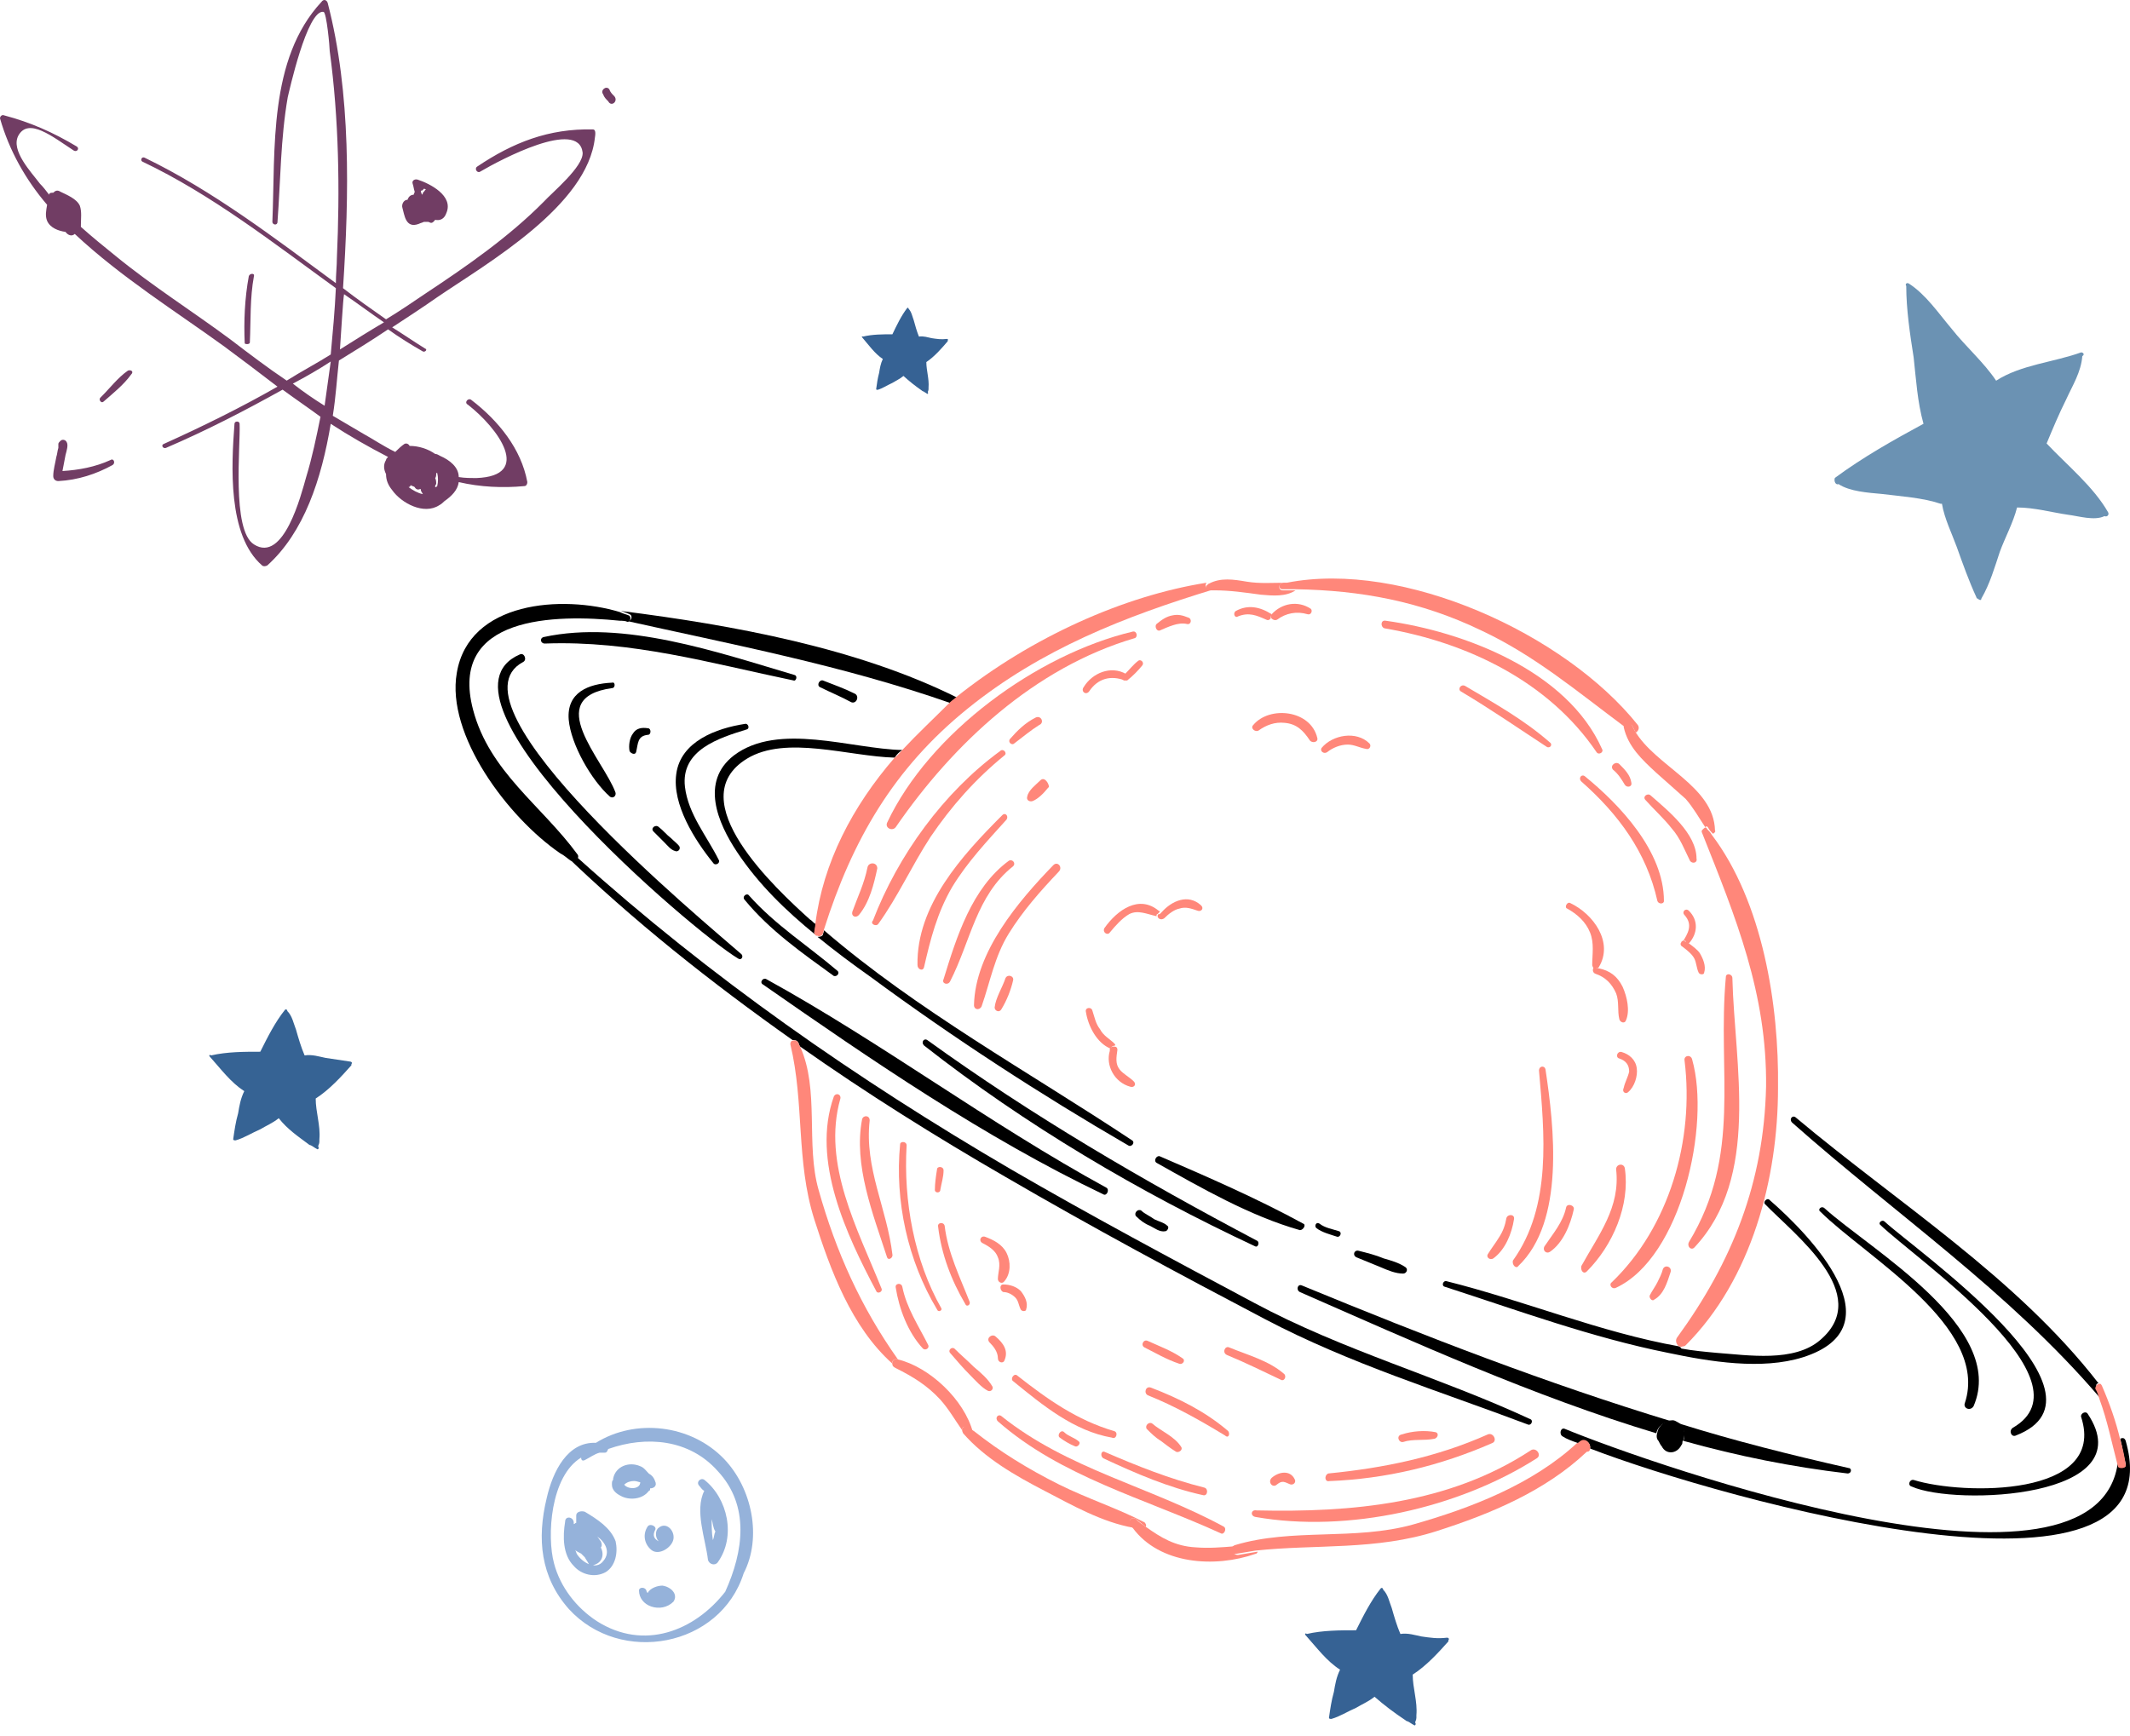 <?xml version="1.0" encoding="UTF-8"?> <svg xmlns="http://www.w3.org/2000/svg" width="173" height="141" viewBox="0 0 173 141" fill="none"> <path d="M8.982 37.368C7.734 37.94 6.404 38.184 5.073 38.266C5.156 37.858 5.239 37.368 5.323 36.96C5.406 36.634 5.572 36.144 5.406 35.899C5.323 35.736 5.073 35.654 4.907 35.817C4.824 35.899 4.74 35.981 4.74 36.062C4.74 36.144 4.74 36.144 4.74 36.225C4.74 36.307 4.74 36.307 4.74 36.389C4.657 36.634 4.657 36.879 4.574 37.123C4.491 37.613 4.325 38.184 4.325 38.674C4.325 38.919 4.491 39.082 4.74 39.082C6.321 39.001 7.818 38.511 9.148 37.776C9.398 37.613 9.231 37.205 8.982 37.368ZM48.153 10.514C44.577 10.432 41.666 11.575 38.756 13.534C38.506 13.697 38.756 14.105 39.005 13.942C40.668 12.963 46.989 9.616 47.322 12.391C47.405 13.534 44.827 15.656 44.161 16.391C41.334 19.248 37.924 21.615 34.597 23.819C33.516 24.553 32.435 25.288 31.354 25.941C30.189 25.125 29.025 24.308 27.861 23.411C28.36 15.82 28.526 7.576 26.613 0.229C26.53 -0.015 26.281 -0.097 26.114 0.148C21.79 4.8 22.372 12.146 22.122 18.023C22.122 18.268 22.538 18.35 22.538 18.023C22.788 14.677 22.788 11.249 23.37 7.902C23.453 7.576 24.95 0.719 26.281 0.964C26.53 1.046 26.78 3.821 26.78 4.147C27.528 9.698 27.611 15.412 27.362 20.962C27.362 21.615 27.279 22.268 27.279 23.003C22.289 19.329 17.299 15.493 11.726 12.8C11.477 12.718 11.394 13.044 11.56 13.126C17.215 15.82 22.206 19.738 27.279 23.411C27.195 25.206 27.029 27.002 26.863 28.798C25.698 29.532 24.451 30.185 23.287 30.92C21.706 29.859 20.209 28.716 18.712 27.573C15.635 25.288 12.392 23.247 9.398 20.799C8.483 20.064 7.485 19.248 6.57 18.432C6.57 18.35 6.57 18.268 6.57 18.268C6.57 17.779 6.653 17.207 6.487 16.718C6.237 16.146 5.406 15.82 4.907 15.575C4.657 15.412 4.491 15.493 4.325 15.656C4.158 15.656 3.992 15.656 3.992 15.82C3.743 15.493 3.493 15.167 3.243 14.922C2.578 14.024 0.832 12.228 1.497 11.004C2.329 9.535 4.242 11.085 5.988 12.228C6.237 12.391 6.487 12.065 6.237 11.902C4.325 10.759 2.495 9.943 0.333 9.371C0.166 9.29 0 9.453 0 9.616C0.748 12.228 2.079 14.595 3.826 16.636C3.742 17.126 3.659 17.534 3.826 17.942C4.075 18.513 4.74 18.758 5.323 18.84C5.489 19.085 5.822 19.248 6.071 19.003C9.814 22.513 14.388 25.37 18.213 28.145C19.544 29.124 21.041 30.267 22.538 31.41C19.544 33.124 16.384 34.675 13.307 36.062C13.057 36.144 13.223 36.47 13.473 36.389C16.716 35.001 19.877 33.369 22.954 31.655C23.952 32.389 25.033 33.124 26.031 33.858C25.698 35.491 25.366 37.123 24.867 38.756C24.451 40.225 23.037 45.776 20.625 44.225C18.796 43.082 19.544 36.144 19.461 34.43C19.461 34.185 19.045 34.185 19.045 34.43C18.796 37.776 18.463 43.49 21.291 45.939C21.374 46.02 21.54 46.02 21.706 45.939C24.7 43.245 26.114 38.919 26.863 34.43C28.36 35.409 29.94 36.307 31.52 37.123C31.437 37.205 31.354 37.287 31.354 37.368C31.104 37.776 31.187 38.184 31.354 38.511C31.354 39.001 31.52 39.409 31.853 39.817C32.601 40.878 34.431 41.858 35.678 41.041C35.845 40.96 36.011 40.797 36.094 40.715C36.676 40.307 37.175 39.817 37.259 39.164C39.005 39.572 40.835 39.654 42.581 39.49C42.748 39.49 42.831 39.327 42.831 39.164C42.332 36.47 40.502 34.185 38.257 32.471C38.007 32.308 37.674 32.716 38.007 32.879C40.419 34.756 43.33 38.674 38.672 38.837C38.257 38.837 37.758 38.837 37.259 38.756C37.259 37.94 36.51 37.368 35.762 37.042C35.595 36.96 35.512 36.879 35.346 36.879C34.764 36.47 34.015 36.225 33.267 36.225C33.183 36.062 33.017 35.981 32.851 36.062C32.601 36.226 32.352 36.47 32.102 36.715C31.104 36.226 30.273 35.654 29.524 35.246C28.692 34.756 27.861 34.267 27.029 33.777C27.279 32.226 27.362 30.757 27.528 29.288C28.859 28.471 30.189 27.655 31.52 26.757C32.435 27.41 33.35 27.982 34.348 28.553C34.514 28.634 34.764 28.39 34.514 28.308C33.599 27.737 32.768 27.165 31.853 26.594C33.1 25.778 34.348 24.962 35.512 24.145C39.587 21.37 47.737 16.718 48.32 11.167C48.403 10.677 48.32 10.514 48.153 10.514ZM26.364 32.961C25.449 32.389 24.617 31.818 23.786 31.165C24.867 30.593 25.865 30.022 26.863 29.369C26.696 30.593 26.53 31.736 26.364 32.961ZM35.429 38.429H35.512C35.595 38.756 35.595 39.164 35.512 39.49C35.429 39.572 35.429 39.572 35.346 39.572C35.346 39.572 35.346 39.572 35.346 39.49C35.346 39.409 35.429 39.327 35.429 39.327C35.429 39.164 35.429 39.001 35.346 38.837C35.429 38.756 35.429 38.593 35.429 38.429ZM33.35 39.409C33.433 39.49 33.599 39.49 33.682 39.572C33.766 39.735 33.932 39.817 34.098 39.735H34.181V39.817C34.181 39.899 34.265 39.98 34.348 40.144C33.932 40.062 33.516 39.817 33.183 39.572C33.267 39.572 33.35 39.49 33.35 39.409ZM27.611 28.39C27.694 27.247 27.861 24.308 27.944 23.9C29.025 24.635 30.106 25.451 31.187 26.186C29.94 26.92 28.776 27.655 27.611 28.39ZM10.396 30.104C9.564 30.675 8.899 31.573 8.15 32.308C7.984 32.471 8.233 32.797 8.4 32.634C9.148 31.981 10.063 31.247 10.645 30.43C10.895 30.185 10.645 30.022 10.396 30.104ZM49.9 7.82C49.734 7.657 49.567 7.494 49.484 7.249C49.235 6.923 48.736 7.331 48.985 7.657C49.068 7.902 49.234 8.065 49.401 8.229C49.65 8.718 50.233 8.229 49.9 7.82ZM20.293 27.818C20.376 26.023 20.293 24.227 20.625 22.431C20.709 22.186 20.293 22.186 20.209 22.431C19.877 24.227 19.794 26.104 19.877 27.9C19.96 27.982 20.293 27.982 20.293 27.818ZM34.015 18.187C34.181 18.105 34.265 18.105 34.431 18.023C34.514 18.023 34.68 18.023 34.764 18.023C34.847 18.023 34.93 18.105 35.013 18.105C35.179 18.105 35.263 17.942 35.346 17.86C35.762 17.942 36.094 17.779 36.261 17.289C36.843 15.901 34.93 14.922 33.932 14.595C33.682 14.514 33.433 14.677 33.516 14.922C33.599 15.167 33.599 15.33 33.682 15.575C33.682 15.656 33.599 15.738 33.599 15.82C33.35 15.82 33.183 15.983 33.1 16.228C32.768 16.228 32.601 16.636 32.684 16.881C32.851 17.452 32.934 18.595 34.015 18.187ZM34.431 15.33C34.514 15.33 34.597 15.412 34.597 15.412C34.514 15.412 34.514 15.493 34.431 15.575L34.348 15.656C34.348 15.738 34.348 15.738 34.265 15.82C34.265 15.738 34.181 15.656 34.181 15.493C34.348 15.493 34.348 15.412 34.431 15.33Z" fill="#713D64"></path> <path d="M25.041 92.941C25.041 92.941 25.141 93.041 25.241 93.041C25.441 93.141 25.541 93.241 25.741 93.341C25.841 93.441 25.941 93.241 25.841 93.141C25.841 93.041 25.941 92.941 25.941 92.741C25.941 92.641 25.941 92.641 25.941 92.541C26.041 91.441 25.641 90.341 25.641 89.241C26.741 88.541 27.741 87.441 28.541 86.541V86.441C28.641 86.341 28.541 86.241 28.441 86.241C27.741 86.141 27.141 86.041 26.441 85.941C25.941 85.841 25.341 85.641 24.741 85.741C24.441 85.041 24.241 84.341 24.041 83.641C23.841 83.141 23.741 82.541 23.341 82.141C23.341 82.041 23.241 81.941 23.141 82.041C22.341 83.041 21.741 84.241 21.141 85.441C19.841 85.441 18.441 85.441 17.141 85.741C17.041 85.641 16.941 85.741 17.041 85.841C17.941 86.841 18.741 87.941 19.841 88.641C19.541 89.241 19.441 89.841 19.341 90.441C19.141 91.141 19.041 91.841 18.941 92.541C18.941 92.641 19.041 92.641 19.141 92.641C19.841 92.441 20.441 92.041 21.141 91.741C21.641 91.441 22.141 91.241 22.641 90.841C23.341 91.741 24.241 92.341 25.041 92.941Z" fill="#366394"></path> <path d="M58.801 118.513C56.101 115.713 51.601 115.213 48.401 117.213C46.101 117.113 44.901 119.513 44.401 121.713C43.601 125.013 43.901 128.113 46.201 130.713C50.401 135.313 58.501 133.813 60.401 127.813C61.901 124.913 61.101 120.913 58.801 118.513ZM58.901 129.313C56.401 132.513 52.301 134.113 48.501 131.713C46.801 130.613 45.501 128.913 45.001 127.013C44.401 124.813 44.701 119.913 47.201 118.413C47.201 118.613 47.301 118.713 47.501 118.613C47.901 118.413 48.301 118.113 48.701 118.013C48.801 118.013 49.001 118.013 49.101 118.013C49.301 118.013 49.301 117.913 49.401 117.713C52.501 116.613 56.001 116.913 58.301 119.513C60.901 122.313 60.401 126.013 58.901 129.313ZM47.501 122.813C47.201 122.713 46.801 122.813 46.801 123.113C46.801 123.313 46.801 123.513 46.801 123.713C46.701 123.713 46.701 123.813 46.601 123.813V123.713C46.601 123.213 45.901 123.113 45.901 123.613C45.701 124.813 45.701 126.313 46.601 127.213C47.201 127.913 48.301 128.213 49.201 127.713C50.001 127.213 50.201 126.113 50.001 125.213C49.601 124.113 48.501 123.413 47.501 122.813ZM49.001 126.813C48.401 127.613 47.301 126.913 46.901 126.313C46.801 126.213 46.801 126.013 46.701 125.913C46.801 126.013 47.001 126.113 47.201 126.213C47.301 126.313 47.401 126.413 47.501 126.513C47.601 126.713 47.701 126.813 47.801 127.013C47.901 127.213 48.101 127.213 48.301 127.113C48.901 126.913 49.101 126.313 48.801 125.713C48.901 125.613 48.901 125.413 48.801 125.213C48.701 125.113 48.601 124.913 48.501 124.813C49.201 125.313 49.601 126.113 49.001 126.813ZM52.801 120.913C53.101 120.913 53.401 120.713 53.201 120.313C53.101 120.013 52.901 119.813 52.701 119.713C52.501 119.513 52.301 119.213 52.001 119.113C51.101 118.713 50.001 119.113 49.801 120.113V120.213C49.701 120.313 49.701 120.413 49.701 120.613C49.701 121.013 50.001 121.313 50.401 121.513C51.101 121.913 52.201 121.813 52.701 121.113C52.801 121.113 52.801 121.013 52.801 120.913ZM50.701 120.613C50.901 120.413 51.201 120.313 51.501 120.313C51.701 120.313 51.901 120.413 52.001 120.413C52.001 121.013 51.001 121.013 50.701 120.613ZM57.201 120.213C56.901 120.013 56.501 120.413 56.801 120.713C56.901 120.813 57.001 121.013 57.201 121.113C56.401 122.713 57.301 125.013 57.501 126.713C57.601 127.113 58.101 127.213 58.301 126.913C59.801 124.813 59.101 121.713 57.201 120.213ZM57.901 125.113C57.801 124.513 57.801 123.913 57.801 123.413C57.901 123.713 57.901 124.113 58.101 124.413C58.001 124.613 58.001 124.913 57.901 125.113ZM53.801 128.813C53.401 128.813 52.801 129.013 52.601 129.413C52.501 129.313 52.501 129.213 52.501 129.213C52.401 128.913 51.901 128.913 51.901 129.213C51.901 129.813 52.301 130.313 52.901 130.513C53.501 130.713 54.201 130.613 54.701 130.113C55.101 129.513 54.501 128.913 53.801 128.813ZM53.501 125.213C53.401 125.213 53.401 125.213 53.501 125.213C53.101 125.013 53.001 124.713 53.201 124.313C53.401 124.013 52.801 123.713 52.601 124.013C52.201 124.613 52.301 125.413 52.901 125.913C53.501 126.413 54.601 125.713 54.701 125.013C54.801 124.313 54.101 123.613 53.501 124.113C53.201 124.313 53.201 124.913 53.501 125.213Z" fill="#95B2DA"></path> <path d="M51.045 50.428C50.868 50.428 50.604 50.428 50.427 50.34C59.517 52.37 68.43 54.046 77.255 57.135C77.431 56.958 77.608 56.87 77.784 56.694C69.665 52.634 59.517 50.781 50.427 49.634C50.692 49.722 50.957 49.81 51.133 49.898C51.398 49.987 51.31 50.428 51.045 50.428Z" fill="black"></path> <path d="M64.812 84.668C64.9 84.757 64.9 84.933 64.988 85.021C70.371 88.816 76.019 92.346 81.667 95.611C88.639 99.671 95.699 103.465 102.758 107.172C109.642 110.79 116.878 112.996 124.115 115.732C124.379 115.82 124.556 115.379 124.291 115.29C116.878 111.849 109.112 109.731 101.876 105.848C95.257 102.318 88.639 98.788 82.108 94.993C69.577 87.669 57.664 79.374 46.898 69.666C46.809 69.843 46.633 69.843 46.456 69.754C46.191 69.578 45.839 69.401 45.574 69.137C51.398 74.785 57.752 79.815 64.371 84.492C64.459 84.492 64.724 84.492 64.812 84.668Z" fill="black"></path> <path d="M129.145 117.674C139.911 121.821 176.975 132.146 172.651 117.056C172.563 116.791 172.386 116.791 172.21 116.879C172.386 117.585 172.475 118.291 172.651 118.909C172.739 119.262 172.21 119.35 172.122 118.997C172.122 118.909 172.033 118.733 172.033 118.644C170.621 131.793 134.175 118.997 127.115 116.085C126.762 115.909 126.586 116.526 126.939 116.703C127.203 116.879 127.644 117.056 128.174 117.232C128.262 117.144 128.262 117.144 128.35 117.144C128.703 116.791 129.233 117.232 129.145 117.674Z" fill="black"></path> <path d="M170.445 112.378C163.738 103.73 154.119 97.729 145.824 90.757C145.559 90.581 145.294 90.934 145.559 91.199C154.031 98.7 163.12 104.877 170.533 113.525C170.533 113.614 170.621 113.614 170.71 113.614C170.621 113.349 170.445 112.996 170.357 112.731C170.18 112.555 170.268 112.378 170.445 112.378Z" fill="black"></path> <path d="M136.381 109.378C129.938 108.23 123.849 105.671 117.495 104.083C117.231 103.994 117.054 104.436 117.319 104.524C123.32 106.465 129.321 108.672 135.498 109.907C138.851 110.613 143.087 111.319 146.441 110.26C154.207 107.789 147.059 100.376 143.705 97.464C143.529 97.288 143.176 97.641 143.352 97.817C145.735 100.288 152.177 105.142 147.853 108.848C145.735 110.701 141.94 110.084 139.469 109.907C138.498 109.819 137.528 109.731 136.557 109.554C136.557 109.466 136.469 109.466 136.381 109.378Z" fill="black"></path> <path d="M106.906 99.758C107.347 100.112 108.053 100.288 108.583 100.465C108.847 100.553 109.024 100.112 108.759 100.023C108.23 99.847 107.612 99.758 107.171 99.406C106.906 99.229 106.73 99.582 106.906 99.758Z" fill="black"></path> <path d="M66.4 76.109C67.812 77.256 69.224 78.315 70.725 79.374C77.431 84.316 84.491 88.905 91.639 93.052C91.904 93.229 92.257 92.787 91.904 92.611C83.52 87.051 74.519 82.109 66.93 75.579C66.93 75.667 66.842 75.844 66.842 75.932C66.753 76.109 66.489 76.109 66.4 76.109Z" fill="black"></path> <path d="M66.224 75.05C66.047 74.961 65.959 74.785 65.782 74.697C63.047 72.226 55.193 64.989 60.664 61.636C63.841 59.694 68.959 61.459 72.666 61.548C72.842 61.283 73.019 61.106 73.284 60.93C69.136 60.842 63.223 58.635 59.605 61.371C56.869 63.489 58.281 66.843 59.87 69.225C61.635 71.873 63.841 73.991 66.224 75.932C66.224 75.844 66.135 75.844 66.135 75.756C66.224 75.491 66.224 75.314 66.224 75.05Z" fill="black"></path> <path d="M105.847 99.406C102.14 97.376 98.081 95.611 94.198 93.934C93.933 93.846 93.669 94.287 93.933 94.464C97.552 96.494 101.523 98.788 105.582 99.935C105.847 99.935 106.112 99.494 105.847 99.406Z" fill="black"></path> <path d="M110.171 102.141C110.789 102.405 111.495 102.67 112.112 102.935C112.73 103.2 113.348 103.464 113.966 103.464C114.23 103.464 114.407 103.111 114.142 102.935C113.613 102.582 112.995 102.405 112.377 102.229C111.759 101.964 111.053 101.788 110.347 101.611C109.994 101.523 109.818 101.964 110.171 102.141Z" fill="black"></path> <path d="M73.283 60.93C73.107 61.106 72.93 61.371 72.666 61.548C69.224 65.519 66.841 70.108 66.224 75.05C66.224 75.314 66.135 75.491 66.135 75.756C66.135 75.844 66.135 75.932 66.224 75.932C66.224 76.02 66.312 76.02 66.4 76.02C66.576 76.109 66.753 76.02 66.841 75.844C66.841 75.756 66.93 75.579 66.93 75.491C69.224 68.255 72.577 62.43 78.578 57.577C84.579 52.723 91.374 50.075 98.611 47.869C98.522 47.869 98.346 47.869 98.258 47.869C97.993 47.869 97.816 47.605 97.993 47.34C91.286 48.399 83.785 51.752 77.696 56.606C77.519 56.782 77.343 56.871 77.166 57.047C75.843 58.371 74.519 59.606 73.283 60.93Z" fill="#FF877A"></path> <path d="M98.258 47.958C98.346 47.958 98.522 47.958 98.611 47.958C99.934 47.958 101.082 48.134 102.405 48.311C103.376 48.399 104.435 48.487 105.229 47.958C104.876 47.958 104.523 47.958 104.17 47.958C103.817 47.958 103.817 47.428 104.17 47.34C104.259 47.34 104.347 47.34 104.435 47.34C103.376 47.34 102.317 47.428 101.258 47.252C100.199 47.075 99.14 46.899 98.169 47.428C98.081 47.428 98.081 47.516 98.081 47.516C97.816 47.605 97.993 47.958 98.258 47.958Z" fill="#FF877A"></path> <path d="M104.17 47.869C104.523 47.869 104.876 47.869 105.229 47.869C110.524 47.957 115.378 48.84 120.32 51.222C124.644 53.252 128.085 56.164 131.88 58.988C131.968 58.723 132.41 58.635 132.586 58.988C132.674 59.165 132.763 59.341 132.851 59.518C133.027 59.429 133.204 59.165 133.027 58.9C127.115 51.487 113.966 45.486 104.523 47.339C104.435 47.339 104.347 47.339 104.258 47.339C103.817 47.339 103.817 47.869 104.17 47.869Z" fill="#FF877A"></path> <path d="M131.88 58.9C131.88 58.988 131.88 58.988 131.88 59.076C132.233 60.664 133.38 61.723 134.527 62.782C135.322 63.488 136.116 64.194 136.91 64.9C137.528 65.606 137.969 66.401 138.498 67.195C138.587 67.106 138.675 67.106 138.763 67.283C138.851 67.46 139.028 67.636 139.116 67.724C139.204 67.724 139.381 67.548 139.293 67.46C139.204 63.841 134.439 62.253 132.762 59.341C132.674 59.164 132.586 58.988 132.498 58.811C132.409 58.547 131.968 58.635 131.88 58.9Z" fill="#FF877A"></path> <path d="M138.411 67.284C138.322 67.372 138.146 67.46 138.234 67.636C140.97 74.52 143.529 80.697 143.441 88.287C143.264 96.052 140.705 102.495 136.204 108.672C136.028 108.937 136.204 109.29 136.381 109.378C136.469 109.378 136.557 109.466 136.646 109.378C136.734 109.378 136.822 109.378 136.91 109.29C142.294 103.907 144.412 95.699 144.412 88.375C144.5 81.668 143.176 73.284 139.028 67.813C138.94 67.636 138.764 67.46 138.675 67.372C138.587 67.195 138.499 67.195 138.411 67.284Z" fill="#FF877A"></path> <path d="M72.93 110.436C69.93 106.2 67.9 101.7 66.488 96.669C65.429 92.963 66.576 88.551 64.988 85.021C64.9 84.932 64.9 84.756 64.812 84.668C64.723 84.491 64.459 84.491 64.282 84.579C64.194 84.668 64.194 84.756 64.194 84.844C65.341 89.61 64.635 94.287 66.135 99.052C67.459 103.2 69.136 107.789 72.489 110.789C72.401 110.613 72.577 110.348 72.93 110.436Z" fill="#FF877A"></path> <path d="M78.578 115.997C78.755 116.085 78.931 116.262 79.02 116.35C78.314 113.702 75.49 111.055 72.93 110.437C72.578 110.349 72.401 110.614 72.489 110.878C72.489 110.967 72.578 111.055 72.754 111.143C74.166 111.849 75.313 112.555 76.372 113.702C77.078 114.497 77.519 115.291 78.137 116.173C78.137 115.909 78.402 115.82 78.578 115.997Z" fill="#FF877A"></path> <path d="M92.257 123.409C92.522 123.586 92.786 123.85 93.051 124.027C93.139 123.939 93.051 123.762 92.963 123.674C90.757 122.527 88.286 121.732 85.991 120.585C83.52 119.35 81.226 117.938 79.108 116.261C78.931 116.173 78.755 115.996 78.667 115.908C78.49 115.732 78.225 115.908 78.137 116.085C78.137 116.173 78.137 116.261 78.225 116.438C79.99 118.467 82.461 119.879 84.844 121.115C87.05 122.262 89.521 123.674 92.08 124.115C91.992 124.027 91.992 124.027 91.904 123.939C91.551 123.586 91.904 123.144 92.257 123.409Z" fill="#FF877A"></path> <path d="M100.287 125.615C99.228 125.703 98.169 125.792 97.111 125.703C95.434 125.615 94.287 124.909 93.051 124.027C92.786 123.85 92.522 123.674 92.257 123.409C91.904 123.144 91.551 123.585 91.816 123.938C91.904 124.027 91.904 124.027 91.992 124.115C94.198 127.115 98.699 127.38 101.964 126.233C102.052 126.233 102.141 126.145 102.141 126.056C101.611 126.145 101.082 126.233 100.552 126.321C100.023 126.321 99.934 125.703 100.287 125.615Z" fill="#FF877A"></path> <path d="M129.145 117.673C129.233 117.232 128.704 116.702 128.262 117.144C128.174 117.232 128.174 117.232 128.086 117.232C124.468 120.585 119.437 122.527 114.76 123.85C109.995 125.174 104.965 124.115 100.288 125.527C99.846 125.704 99.935 126.321 100.376 126.233C100.905 126.145 101.435 126.057 101.964 125.968C106.906 125.439 111.76 125.968 116.702 124.38C121.114 122.968 125.527 121.115 128.88 117.938C129.057 117.938 129.145 117.85 129.145 117.673Z" fill="#FF877A"></path> <path d="M46.897 69.754C46.986 69.665 46.986 69.489 46.897 69.401C43.985 65.429 39.749 62.694 38.425 57.664C36.396 49.986 45.132 49.898 50.339 50.427C50.516 50.427 50.78 50.427 50.957 50.516C51.221 50.516 51.31 50.074 51.045 49.986C50.78 49.898 50.516 49.809 50.339 49.721C45.662 48.309 38.072 48.839 37.102 54.663C36.219 59.693 41.249 66.4 45.485 69.312C45.838 69.489 46.103 69.754 46.368 69.93C46.633 69.93 46.809 69.842 46.897 69.754Z" fill="black"></path> <path d="M155.443 120.233C155.09 120.145 154.913 120.674 155.266 120.763C158.796 122.351 174.151 121.733 169.562 114.85C169.386 114.585 168.945 114.85 169.033 115.115C171.151 121.645 159.414 121.469 155.443 120.233Z" fill="black"></path> <path d="M42.485 53.782C42.838 53.605 42.573 52.988 42.22 53.164C34.101 56.694 56.252 75.668 59.958 77.874C60.223 78.05 60.399 77.697 60.223 77.521C57.311 74.962 35.866 57.312 42.485 53.782Z" fill="black"></path> <path d="M64.547 54.84C58.281 52.987 50.692 50.34 44.162 51.752C43.809 51.84 43.897 52.281 44.25 52.281C51.31 52.016 57.664 53.869 64.459 55.281C64.635 55.37 64.812 54.928 64.547 54.84Z" fill="black"></path> <path d="M69.136 57.046C69.577 57.222 69.842 56.517 69.4 56.34C68.518 55.899 67.724 55.634 66.841 55.281C66.576 55.193 66.312 55.634 66.576 55.811C67.459 56.252 68.341 56.605 69.136 57.046Z" fill="black"></path> <path d="M60.664 59.253C60.928 59.164 60.752 58.723 60.487 58.811C58.193 59.164 55.281 60.223 54.928 62.871C54.575 65.342 56.428 68.254 57.928 70.107C58.105 70.372 58.546 70.107 58.369 69.842C57.398 67.901 55.898 66.136 55.633 63.93C55.281 60.929 58.369 59.959 60.664 59.253Z" fill="black"></path> <path d="M67.989 78.844C65.606 76.814 62.959 75.138 60.841 72.755C60.664 72.49 60.223 72.843 60.488 73.108C62.517 75.579 65.165 77.432 67.724 79.285C67.989 79.374 68.254 79.02 67.989 78.844Z" fill="black"></path> <path d="M89.609 97.023C89.874 97.199 90.139 96.67 89.874 96.493C80.344 91.287 71.695 84.756 62.253 79.55C61.988 79.373 61.635 79.814 61.988 79.991C70.724 86.08 79.99 92.434 89.609 97.023Z" fill="black"></path> <path d="M92.698 98.347C92.433 98.171 92.081 98.524 92.257 98.789C92.61 99.141 92.963 99.406 93.404 99.583C93.757 99.759 94.198 100.112 94.64 100.024C94.816 100.024 94.993 99.671 94.816 99.583C94.551 99.318 94.11 99.23 93.757 99.053C93.404 98.788 92.963 98.612 92.698 98.347Z" fill="black"></path> <path d="M102.141 100.818C92.787 95.876 83.873 90.669 75.313 84.492C75.049 84.315 74.784 84.668 75.049 84.933C83.256 91.375 92.522 96.847 101.964 101.259C102.141 101.347 102.317 100.994 102.141 100.818Z" fill="black"></path> <path d="M147.854 98.435C151.472 102.053 161.62 107.789 159.591 113.967C159.414 114.408 160.032 114.673 160.297 114.232C163.032 107.878 151.913 101.524 148.207 98.17C147.942 97.906 147.589 98.259 147.854 98.435Z" fill="black"></path> <path d="M153.06 99.23C152.883 99.054 152.53 99.318 152.707 99.495C155.531 102.231 170.092 112.203 163.473 115.997C163.12 116.262 163.385 116.791 163.738 116.615C172.386 113.262 155.531 101.525 153.06 99.23Z" fill="black"></path> <path d="M135.763 115.467C125.614 112.378 115.819 108.584 105.759 104.436C105.406 104.259 105.229 104.789 105.582 104.965C114.848 109.025 124.555 113.437 134.527 116.438C134.616 115.908 135.145 115.467 135.763 115.467Z" fill="black"></path> <path d="M136.734 117.055C141.146 118.29 145.559 119.173 150.059 119.702C150.412 119.702 150.412 119.261 150.148 119.261C145.47 118.202 140.882 117.055 136.381 115.643C136.734 115.907 136.91 116.525 136.734 117.055Z" fill="black"></path> <path d="M49.721 55.899C49.986 55.899 49.986 55.37 49.721 55.458C47.78 55.546 46.015 56.252 46.191 58.459C46.368 60.488 48.045 63.401 49.545 64.724C49.81 64.901 50.074 64.636 49.986 64.371C49.015 61.724 43.985 56.694 49.721 55.899Z" fill="black"></path> <path d="M51.398 59.606C51.133 59.959 51.045 60.577 51.133 61.018C51.221 61.194 51.574 61.371 51.663 61.106C51.839 60.4 51.751 59.782 52.633 59.694C52.898 59.694 52.898 59.164 52.633 59.164C52.104 59.076 51.663 59.164 51.398 59.606Z" fill="black"></path> <path d="M54.487 68.078C54.134 67.813 53.869 67.46 53.516 67.195C53.251 66.931 52.81 67.284 53.075 67.548C53.34 67.813 53.693 68.166 53.957 68.431C54.222 68.695 54.487 69.049 54.84 69.137C55.016 69.225 55.281 69.049 55.193 68.784C55.105 68.607 54.752 68.343 54.487 68.078Z" fill="black"></path> <path d="M104.259 111.584C103.023 110.525 101.346 110.084 99.846 109.466C99.493 109.289 99.228 109.907 99.67 110.084C101.17 110.701 102.582 111.407 104.082 112.113C104.347 112.202 104.523 111.76 104.259 111.584Z" fill="#FF877A"></path> <path d="M99.758 116.261C97.904 114.673 95.787 113.614 93.492 112.732C93.051 112.555 92.874 113.173 93.227 113.349C95.433 114.232 97.463 115.379 99.493 116.614C99.758 116.879 99.934 116.526 99.758 116.261Z" fill="#FF877A"></path> <path d="M95.522 117.938C95.698 118.026 96.052 117.849 95.963 117.585C95.434 116.702 94.287 116.261 93.581 115.643C93.316 115.467 92.963 115.82 93.139 116.084C93.492 116.437 93.845 116.79 94.287 117.055C94.639 117.32 95.081 117.673 95.522 117.938Z" fill="#FF877A"></path> <path d="M99.14 124.557C99.405 124.733 99.669 124.204 99.405 124.027C93.404 120.762 86.697 119.35 81.314 115.026C81.049 114.85 80.784 115.203 81.049 115.467C86.168 119.968 92.963 121.733 99.14 124.557Z" fill="#FF877A"></path> <path d="M95.787 110.79C96.052 110.878 96.317 110.525 96.052 110.349C95.169 109.731 94.199 109.378 93.228 108.937C92.875 108.76 92.61 109.29 92.963 109.466C93.846 109.908 94.728 110.437 95.787 110.79Z" fill="#FF877A"></path> <path d="M96.404 50.693C96.757 50.781 96.846 50.252 96.493 50.163C96.051 49.987 95.698 49.898 95.257 49.987C94.728 50.075 94.375 50.34 93.933 50.693C93.757 50.869 93.933 51.31 94.198 51.222C94.816 50.958 95.698 50.516 96.404 50.693Z" fill="#FF877A"></path> <path d="M91.992 51.311C84.227 53.164 75.49 59.518 72.048 66.842C71.872 67.284 72.49 67.548 72.754 67.195C77.431 60.4 84.05 54.223 92.169 51.84C92.434 51.752 92.345 51.222 91.992 51.311Z" fill="#FF877A"></path> <path d="M84.138 58.282C83.256 58.724 82.638 59.341 82.02 60.047C81.844 60.312 82.197 60.577 82.373 60.4C83.079 59.871 83.697 59.341 84.403 58.9C84.844 58.724 84.579 58.106 84.138 58.282Z" fill="#FF877A"></path> <path d="M71.342 75.049C72.931 72.843 74.078 70.284 75.578 67.99C77.255 65.519 79.196 63.313 81.579 61.371C81.844 61.195 81.491 60.753 81.226 61.018C76.637 64.371 72.931 69.49 70.901 74.785C70.636 75.05 71.166 75.314 71.342 75.049Z" fill="#FF877A"></path> <path d="M70.459 70.46C70.195 71.784 69.665 72.843 69.224 74.079C69.135 74.431 69.489 74.608 69.753 74.343C70.636 73.284 70.989 71.784 71.254 70.549C71.254 70.019 70.547 70.019 70.459 70.46Z" fill="#FF877A"></path> <path d="M137.616 101.347C142.999 95.611 140.881 86.521 140.705 79.461C140.705 79.108 140.175 79.02 140.175 79.373C139.469 87.139 141.499 93.758 137.175 100.906C136.998 101.259 137.351 101.612 137.616 101.347Z" fill="#FF877A"></path> <path d="M135.057 103.113C134.969 103.465 134.792 103.818 134.616 104.171C134.439 104.524 134.174 104.877 133.998 105.23C133.91 105.407 134.174 105.76 134.351 105.583C135.145 105.142 135.41 104.171 135.675 103.377C135.851 102.936 135.233 102.671 135.057 103.113Z" fill="#FF877A"></path> <path d="M137.44 86.08C137.351 85.639 136.734 85.727 136.822 86.168C137.616 92.611 135.586 99.67 130.909 104.171C130.645 104.347 130.909 104.789 131.262 104.612C136.557 102.141 138.94 91.375 137.44 86.08Z" fill="#FF877A"></path> <path d="M128.88 103.289C130.998 101.171 132.41 97.906 131.969 94.905C131.88 94.464 131.263 94.552 131.263 94.994C131.616 98.082 129.851 100.288 128.439 102.848C128.35 103.201 128.615 103.554 128.88 103.289Z" fill="#FF877A"></path> <path d="M112.554 50.428C112.113 50.34 112.113 50.958 112.466 51.046C119.172 52.194 125.791 55.37 129.674 61.106C129.85 61.371 130.292 61.107 130.115 60.842C127.291 54.488 118.908 51.311 112.554 50.428Z" fill="#FF877A"></path> <path d="M132.498 63.577C132.41 62.959 131.969 62.518 131.527 62.077C131.263 61.812 130.733 62.165 130.998 62.518C131.439 62.871 131.704 63.312 131.969 63.754C132.145 64.018 132.586 63.93 132.498 63.577Z" fill="#FF877A"></path> <path d="M134.086 64.636C133.822 64.371 133.38 64.724 133.645 64.989C134.351 65.783 135.145 66.489 135.763 67.283C136.469 68.077 136.822 69.048 137.263 69.931C137.44 70.195 137.881 70.107 137.793 69.754C137.793 67.724 135.498 65.871 134.086 64.636Z" fill="#FF877A"></path> <path d="M125.88 60.311C123.762 58.458 121.379 57.135 118.996 55.722C118.643 55.546 118.378 55.987 118.643 56.164C121.026 57.576 123.32 59.164 125.615 60.664C125.88 60.841 126.144 60.488 125.88 60.311Z" fill="#FF877A"></path> <path d="M128.703 63.047C128.439 62.871 128.174 63.224 128.439 63.489C131.439 66.136 133.734 69.225 134.616 73.196C134.704 73.461 135.146 73.461 135.146 73.196C135.146 69.137 131.527 65.342 128.703 63.047Z" fill="#FF877A"></path> <path d="M84.491 63.4C84.138 63.753 83.52 64.194 83.432 64.724C83.344 64.989 83.608 65.165 83.873 65.077C84.314 64.9 84.756 64.459 85.109 64.018L85.197 63.93C85.197 63.665 84.844 63.047 84.491 63.4Z" fill="#FF877A"></path> <path d="M75.049 78.579C75.578 76.285 76.108 74.167 77.343 72.049C78.579 70.019 80.167 68.343 81.755 66.578C81.932 66.313 81.667 65.96 81.403 66.225C78.137 69.49 74.431 73.549 74.519 78.403C74.519 78.756 74.96 78.932 75.049 78.579Z" fill="#FF877A"></path> <path d="M77.167 79.727C78.843 76.462 79.284 72.755 82.285 70.373C82.55 70.108 82.197 69.755 81.932 69.931C78.931 72.138 77.696 76.109 76.637 79.55C76.461 79.903 76.99 80.08 77.167 79.727Z" fill="#FF877A"></path> <path d="M85.55 70.284C82.726 73.197 79.196 77.344 79.108 81.668C79.108 82.021 79.549 82.11 79.726 81.757C80.432 79.727 80.785 77.697 81.932 75.844C83.079 73.991 84.491 72.402 85.991 70.814C86.344 70.461 85.903 69.931 85.55 70.284Z" fill="#FF877A"></path> <path d="M81.667 79.462C81.402 80.256 80.873 81.05 80.785 81.845C80.785 82.109 81.138 82.286 81.314 82.021C81.755 81.315 82.108 80.433 82.285 79.638C82.373 79.285 81.844 79.109 81.667 79.462Z" fill="#FF877A"></path> <path d="M123.32 102.847C127.115 99.229 126.232 91.551 125.526 86.874C125.438 86.521 124.997 86.609 124.997 86.962C125.438 92.081 126.056 97.993 122.879 102.406C122.79 102.759 123.143 103.112 123.32 102.847Z" fill="#FF877A"></path> <path d="M125.879 101.7C126.938 100.994 127.556 99.494 127.821 98.259C127.909 97.906 127.291 97.729 127.203 98.082C126.938 99.317 126.144 100.2 125.438 101.259C125.262 101.612 125.615 101.877 125.879 101.7Z" fill="#FF877A"></path> <path d="M121.291 102.23C122.261 101.524 122.791 100.2 122.967 99.053C123.055 98.612 122.438 98.612 122.349 98.965C122.261 99.494 122.085 100.024 121.732 100.553C121.467 100.994 121.114 101.436 120.849 101.877C120.673 102.142 121.026 102.406 121.291 102.23Z" fill="#FF877A"></path> <path d="M101.964 123.233C109.465 124.557 118.466 122.527 124.82 118.468C125.261 118.203 124.732 117.497 124.291 117.85C117.672 122.174 109.818 122.88 102.052 122.703C101.611 122.615 101.523 123.145 101.964 123.233Z" fill="#FF877A"></path> <path d="M103.288 120.056C102.935 120.409 103.376 120.938 103.729 120.585C104.17 120.232 104.347 120.409 104.788 120.585C105.053 120.674 105.318 120.409 105.141 120.144C104.788 119.438 103.906 119.526 103.288 120.056Z" fill="#FF877A"></path> <path d="M107.965 120.321C112.554 120.144 116.966 119.085 121.202 117.232C121.643 117.056 121.29 116.35 120.849 116.526C116.701 118.379 112.377 119.262 107.877 119.703C107.524 119.88 107.612 120.409 107.965 120.321Z" fill="#FF877A"></path> <path d="M113.966 117.144C114.76 116.879 115.642 117.056 116.525 116.879C116.79 116.791 116.878 116.438 116.613 116.35C115.731 116.173 114.672 116.261 113.878 116.526C113.348 116.614 113.613 117.232 113.966 117.144Z" fill="#FF877A"></path> <path d="M67.724 89.081C65.871 94.288 68.783 100.377 71.165 104.877C71.254 105.142 71.695 104.966 71.607 104.701C69.665 99.847 66.753 94.552 68.253 89.258C68.342 88.905 67.9 88.728 67.724 89.081Z" fill="#FF877A"></path> <path d="M72.489 101.965C72.048 98.171 70.195 94.906 70.636 91.023C70.636 90.581 70.107 90.581 70.018 90.934C69.312 94.641 70.901 98.612 72.048 102.142C72.136 102.407 72.489 102.23 72.489 101.965Z" fill="#FF877A"></path> <path d="M72.754 104.612C73.019 106.288 73.725 108.23 74.96 109.554C75.137 109.73 75.49 109.554 75.401 109.289C74.607 107.7 73.636 106.289 73.284 104.524C73.195 104.171 72.666 104.259 72.754 104.612Z" fill="#FF877A"></path> <path d="M76.46 106.29C74.254 102.407 73.371 97.553 73.636 93.052C73.636 92.699 73.107 92.699 73.107 92.964C72.665 97.553 73.724 102.407 76.107 106.378C76.195 106.643 76.548 106.466 76.46 106.29Z" fill="#FF877A"></path> <path d="M76.372 96.67C76.46 96.141 76.637 95.611 76.637 95.082C76.637 94.729 76.107 94.729 76.107 94.993C76.019 95.523 75.931 96.141 75.931 96.67C75.931 96.935 76.372 96.935 76.372 96.67Z" fill="#FF877A"></path> <path d="M78.755 105.76C77.961 103.73 76.99 101.788 76.725 99.582C76.637 99.229 76.108 99.317 76.196 99.67C76.461 101.877 77.255 103.995 78.402 105.936C78.49 106.201 78.843 106.024 78.755 105.76Z" fill="#FF877A"></path> <path d="M78.755 111.672C79.196 112.113 79.726 112.731 80.255 112.996C80.52 113.084 80.696 112.819 80.608 112.643C80.255 112.025 79.638 111.495 79.108 111.054C78.579 110.525 78.049 110.083 77.519 109.554C77.255 109.377 76.99 109.73 77.166 109.907C77.696 110.525 78.225 111.142 78.755 111.672Z" fill="#FF877A"></path> <path d="M81.579 110.525C81.932 109.731 81.491 109.113 80.873 108.584C80.608 108.319 80.079 108.672 80.344 109.025C80.697 109.378 81.05 109.819 81.05 110.349C81.05 110.702 81.491 110.79 81.579 110.525Z" fill="#FF877A"></path> <path d="M90.492 116.261C87.491 115.378 85.109 113.702 82.638 111.76C82.373 111.496 82.02 112.025 82.285 112.202C84.667 114.143 87.227 116.261 90.315 116.79C90.668 116.967 90.845 116.349 90.492 116.261Z" fill="#FF877A"></path> <path d="M86.433 116.349C86.168 116.084 85.815 116.614 86.08 116.79C86.433 117.055 86.874 117.32 87.315 117.496C87.492 117.585 87.756 117.32 87.668 117.143C87.315 116.79 86.786 116.702 86.433 116.349Z" fill="#FF877A"></path> <path d="M89.609 118.467C92.257 119.702 94.904 120.85 97.728 121.467C98.081 121.555 98.169 120.938 97.816 120.85C94.992 120.144 92.345 119.085 89.697 117.937C89.433 117.849 89.344 118.29 89.609 118.467Z" fill="#FF877A"></path> <path d="M101.788 58.9C101.523 59.164 101.964 59.517 102.229 59.341C102.847 58.9 103.553 58.635 104.347 58.723C105.318 58.811 105.847 59.341 106.377 60.135C106.553 60.4 107.083 60.312 106.994 59.959C106.465 57.664 103.111 57.311 101.788 58.9Z" fill="#FF877A"></path> <path d="M107.347 60.753C107.171 61.018 107.524 61.283 107.789 61.106C108.23 60.753 108.848 60.488 109.465 60.488C109.995 60.488 110.436 60.753 110.965 60.841C111.23 60.93 111.407 60.577 111.23 60.4C110.171 59.341 108.23 59.694 107.347 60.753Z" fill="#FF877A"></path> <path d="M129.145 75.755C129.498 76.638 129.321 77.52 129.321 78.403C129.321 78.491 129.409 78.579 129.409 78.668C129.498 78.668 129.498 78.579 129.586 78.668C129.674 78.668 129.674 78.668 129.762 78.668C129.762 78.668 129.762 78.668 129.851 78.579C131.086 76.55 129.409 74.255 127.556 73.373C127.291 73.196 127.027 73.726 127.291 73.814C128.086 74.255 128.792 74.873 129.145 75.755Z" fill="#FF877A"></path> <path d="M129.498 78.579C129.321 78.667 129.321 79.02 129.586 79.109C130.38 79.373 130.909 79.903 131.262 80.697C131.527 81.403 131.351 82.109 131.527 82.815C131.615 83.08 131.968 83.168 132.057 82.903C132.41 82.109 132.145 80.962 131.792 80.168C131.351 79.285 130.733 78.844 129.851 78.667C129.762 78.667 129.762 78.667 129.674 78.667C129.586 78.579 129.498 78.579 129.498 78.579Z" fill="#FF877A"></path> <path d="M132.233 88.727C132.763 88.286 133.028 87.403 132.939 86.786C132.851 86.08 132.322 85.638 131.704 85.462C131.351 85.374 131.174 85.903 131.527 85.992C132.057 86.168 132.322 86.521 132.322 87.05C132.233 87.492 131.969 87.933 131.88 88.374C131.704 88.727 132.057 88.904 132.233 88.727Z" fill="#FF877A"></path> <path d="M89.698 75.402C89.521 75.755 89.962 76.02 90.139 75.755C90.58 75.225 91.11 74.608 91.727 74.255C92.433 73.902 93.139 74.255 93.933 74.431C93.933 74.343 93.933 74.255 94.022 74.255C94.11 74.166 94.198 74.078 94.198 74.078C94.198 74.078 94.198 73.99 94.11 73.99C92.522 72.666 90.757 73.902 89.698 75.402Z" fill="#FF877A"></path> <path d="M94.022 74.432C94.022 74.608 94.286 74.785 94.551 74.608C94.904 74.255 95.345 73.902 95.786 73.814C96.316 73.637 96.757 73.814 97.287 73.99C97.551 74.079 97.816 73.814 97.551 73.549C96.492 72.579 95.169 73.196 94.374 74.079C94.286 74.167 94.198 74.255 94.198 74.255C94.022 74.255 94.022 74.343 94.022 74.432Z" fill="#FF877A"></path> <path d="M79.99 100.465C79.638 100.376 79.461 100.818 79.814 100.994C80.344 101.259 80.873 101.612 81.049 102.141C81.314 102.759 81.049 103.377 81.049 103.906C81.049 104.171 81.403 104.348 81.579 104.083C82.108 103.465 82.108 102.494 81.755 101.788C81.403 101.082 80.697 100.729 79.99 100.465Z" fill="#FF877A"></path> <path d="M81.491 104.348C81.138 104.348 81.226 104.877 81.491 104.965C81.844 104.965 82.197 105.142 82.461 105.407C82.726 105.671 82.726 106.024 82.903 106.377C82.991 106.554 83.344 106.554 83.344 106.377C83.52 105.848 83.256 105.318 82.903 104.877C82.55 104.524 82.02 104.348 81.491 104.348Z" fill="#FF877A"></path> <path d="M90.58 84.933C90.58 84.845 90.58 84.845 90.492 84.757C90.139 84.404 89.609 84.139 89.345 83.61C88.992 83.168 88.903 82.639 88.727 82.109C88.639 81.757 88.109 81.845 88.197 82.198C88.374 83.345 89.08 84.757 90.227 85.198C90.227 85.11 90.227 85.11 90.315 85.022C90.315 85.022 90.492 84.933 90.58 84.933Z" fill="#FF877A"></path> <path d="M91.816 88.287C92.08 88.375 92.345 88.11 92.08 87.845C91.727 87.492 91.198 87.228 90.933 86.875C90.58 86.433 90.668 85.904 90.757 85.286C90.757 85.11 90.668 85.022 90.492 85.022C90.403 85.022 90.227 85.022 90.139 85.198C90.139 85.286 90.139 85.286 90.139 85.374C89.786 86.522 90.492 87.934 91.816 88.287Z" fill="#FF877A"></path> <path d="M88.462 56.165C89.168 55.106 90.227 54.841 91.374 55.282C91.374 55.282 91.374 55.282 91.462 55.282C91.286 55.282 91.109 55.017 91.286 54.929C91.374 54.841 91.374 54.841 91.462 54.753C90.227 54.047 88.727 54.664 88.021 55.812C87.756 56.165 88.197 56.518 88.462 56.165Z" fill="#FF877A"></path> <path d="M91.375 55.281C91.463 55.281 91.463 55.281 91.551 55.281C91.992 54.928 92.434 54.487 92.787 54.046C92.963 53.781 92.61 53.516 92.434 53.693C92.081 53.958 91.728 54.399 91.375 54.752C91.286 54.84 91.286 54.84 91.198 54.928C91.022 55.105 91.198 55.281 91.375 55.281Z" fill="#FF877A"></path> <path d="M103.288 49.899C102.317 49.281 101.346 49.104 100.376 49.634C100.111 49.81 100.287 50.252 100.552 50.075C101.435 49.722 102.052 49.987 102.847 50.34C103.023 50.428 103.111 50.34 103.2 50.252C103.2 50.163 103.2 50.075 103.288 49.899Z" fill="#FF877A"></path> <path d="M103.288 49.899C103.2 49.987 103.2 50.164 103.288 50.252C103.376 50.34 103.553 50.428 103.729 50.34C104.435 49.811 105.318 49.634 106.2 49.899C106.465 49.987 106.641 49.634 106.465 49.458C105.406 48.752 104.082 49.017 103.288 49.899Z" fill="#FF877A"></path> <path d="M137.175 76.638C137.881 75.844 137.97 74.784 137.175 73.99C136.911 73.725 136.558 74.079 136.823 74.343C137.528 75.138 137.087 75.844 136.646 76.549C136.734 76.461 136.823 76.373 136.911 76.461C136.911 76.549 137.087 76.638 137.175 76.638Z" fill="#FF877A"></path> <path d="M137.175 76.638C137.087 76.55 136.999 76.55 136.822 76.461C136.734 76.373 136.557 76.461 136.557 76.55C136.469 76.638 136.469 76.814 136.646 76.903C136.999 77.167 137.44 77.52 137.616 77.873C137.793 78.226 137.793 78.668 137.969 79.02C138.058 79.197 138.411 79.197 138.411 79.02C138.587 78.491 138.322 77.873 138.058 77.432C137.881 77.167 137.528 76.903 137.175 76.638Z" fill="#FF877A"></path> <path d="M172.651 118.998C172.563 118.292 172.386 117.586 172.21 116.968C171.857 115.468 171.327 113.967 170.71 112.555C170.621 112.379 170.533 112.379 170.357 112.467C170.268 112.555 170.18 112.644 170.18 112.82C170.357 113.085 170.445 113.438 170.533 113.703C171.151 115.379 171.504 117.144 171.945 118.821C171.945 118.909 172.033 119.086 172.033 119.174C172.21 119.35 172.739 119.262 172.651 118.998Z" fill="#FF877A"></path> <path d="M134.704 117.056C134.793 117.232 134.881 117.409 134.969 117.497C135.322 118.203 136.205 118.115 136.558 117.409C136.646 117.32 136.646 117.232 136.646 117.144C136.646 117.056 136.734 117.056 136.734 116.967C136.911 116.438 136.822 115.82 136.293 115.555C136.116 115.467 136.028 115.379 135.852 115.379C135.234 115.379 134.704 115.82 134.616 116.35C134.528 116.614 134.528 116.879 134.704 117.056Z" fill="black"></path> <path d="M149.327 39.327C150.227 39.927 151.727 40.027 152.827 40.127C154.427 40.327 156.127 40.427 157.627 40.927C157.627 40.927 157.627 40.927 157.727 40.927C157.927 42.127 158.527 43.327 158.927 44.427C159.427 45.827 159.927 47.227 160.527 48.527C160.527 48.627 160.627 48.627 160.627 48.627C160.727 48.727 160.927 48.827 160.927 48.627C161.627 47.427 162.027 46.027 162.427 44.827C162.827 43.727 163.527 42.427 163.827 41.227C165.227 41.227 166.627 41.627 168.027 41.827C168.827 41.927 170.127 42.327 170.927 41.927C171.127 42.027 171.327 41.827 171.227 41.627C170.027 39.527 167.927 37.827 166.227 36.027C166.727 34.827 167.227 33.627 167.827 32.427C168.327 31.327 169.027 30.227 169.127 28.927C169.327 28.827 169.227 28.627 169.027 28.627C166.827 29.427 164.127 29.627 162.127 30.927C161.127 29.427 159.627 28.127 158.527 26.727C157.427 25.427 156.427 23.927 155.027 23.027C154.827 22.927 154.727 23.127 154.827 23.227C154.827 25.127 155.127 27.127 155.427 29.027C155.627 30.827 155.727 32.627 156.227 34.427C153.827 35.727 151.327 37.127 149.027 38.827C148.927 39.127 149.127 39.427 149.327 39.327Z" fill="#6B92B3"></path> <path d="M115.441 132.941C114.941 132.841 114.341 132.641 113.741 132.741C113.441 132.041 113.241 131.341 113.041 130.641C112.841 130.141 112.741 129.541 112.341 129.141C112.341 129.041 112.241 128.941 112.141 129.041C111.341 130.041 110.741 131.241 110.141 132.441C108.841 132.441 107.441 132.441 106.141 132.741C106.041 132.641 105.941 132.741 106.041 132.841C106.941 133.841 107.741 134.941 108.841 135.641C108.541 136.241 108.441 136.841 108.341 137.441C108.141 138.141 108.041 138.841 107.941 139.541C107.941 139.641 108.041 139.641 108.141 139.641C108.841 139.441 109.441 139.041 110.141 138.741C110.641 138.441 111.141 138.241 111.641 137.841C112.441 138.541 113.241 139.141 114.141 139.741C114.141 139.741 114.241 139.841 114.341 139.841C114.541 139.941 114.641 140.041 114.841 140.141C114.941 140.241 115.041 140.041 114.941 139.941C114.941 139.841 115.041 139.741 115.041 139.541C115.041 139.441 115.041 139.441 115.041 139.341C115.141 138.241 114.741 137.141 114.741 136.041C115.841 135.341 116.841 134.241 117.641 133.341V133.241C117.741 133.141 117.641 133.041 117.541 133.041C116.741 133.141 116.141 133.041 115.441 132.941Z" fill="#366294"></path> <path d="M75.657 27.47C75.357 27.408 74.998 27.282 74.638 27.345C74.459 26.906 74.339 26.468 74.219 26.029C74.099 25.715 74.039 25.339 73.8 25.089C73.8 25.026 73.74 24.963 73.68 25.026C73.2 25.653 72.841 26.405 72.481 27.157C71.703 27.157 70.864 27.157 70.085 27.345C70.025 27.282 69.965 27.345 70.025 27.408C70.564 28.034 71.043 28.724 71.703 29.163C71.523 29.539 71.463 29.915 71.403 30.291C71.283 30.729 71.223 31.168 71.163 31.607C71.163 31.669 71.223 31.669 71.283 31.669C71.703 31.544 72.062 31.294 72.481 31.105C72.781 30.917 73.081 30.792 73.38 30.541C73.859 30.98 74.339 31.356 74.878 31.732C74.878 31.732 74.938 31.795 74.998 31.795C75.118 31.858 75.178 31.92 75.297 31.983C75.357 32.046 75.417 31.92 75.357 31.858C75.357 31.795 75.417 31.732 75.417 31.607C75.417 31.544 75.417 31.544 75.417 31.482C75.477 30.792 75.238 30.103 75.238 29.413C75.897 28.974 76.496 28.285 76.975 27.721V27.658C77.035 27.596 76.975 27.533 76.915 27.533C76.436 27.596 76.076 27.533 75.657 27.47Z" fill="#366294"></path> </svg> 